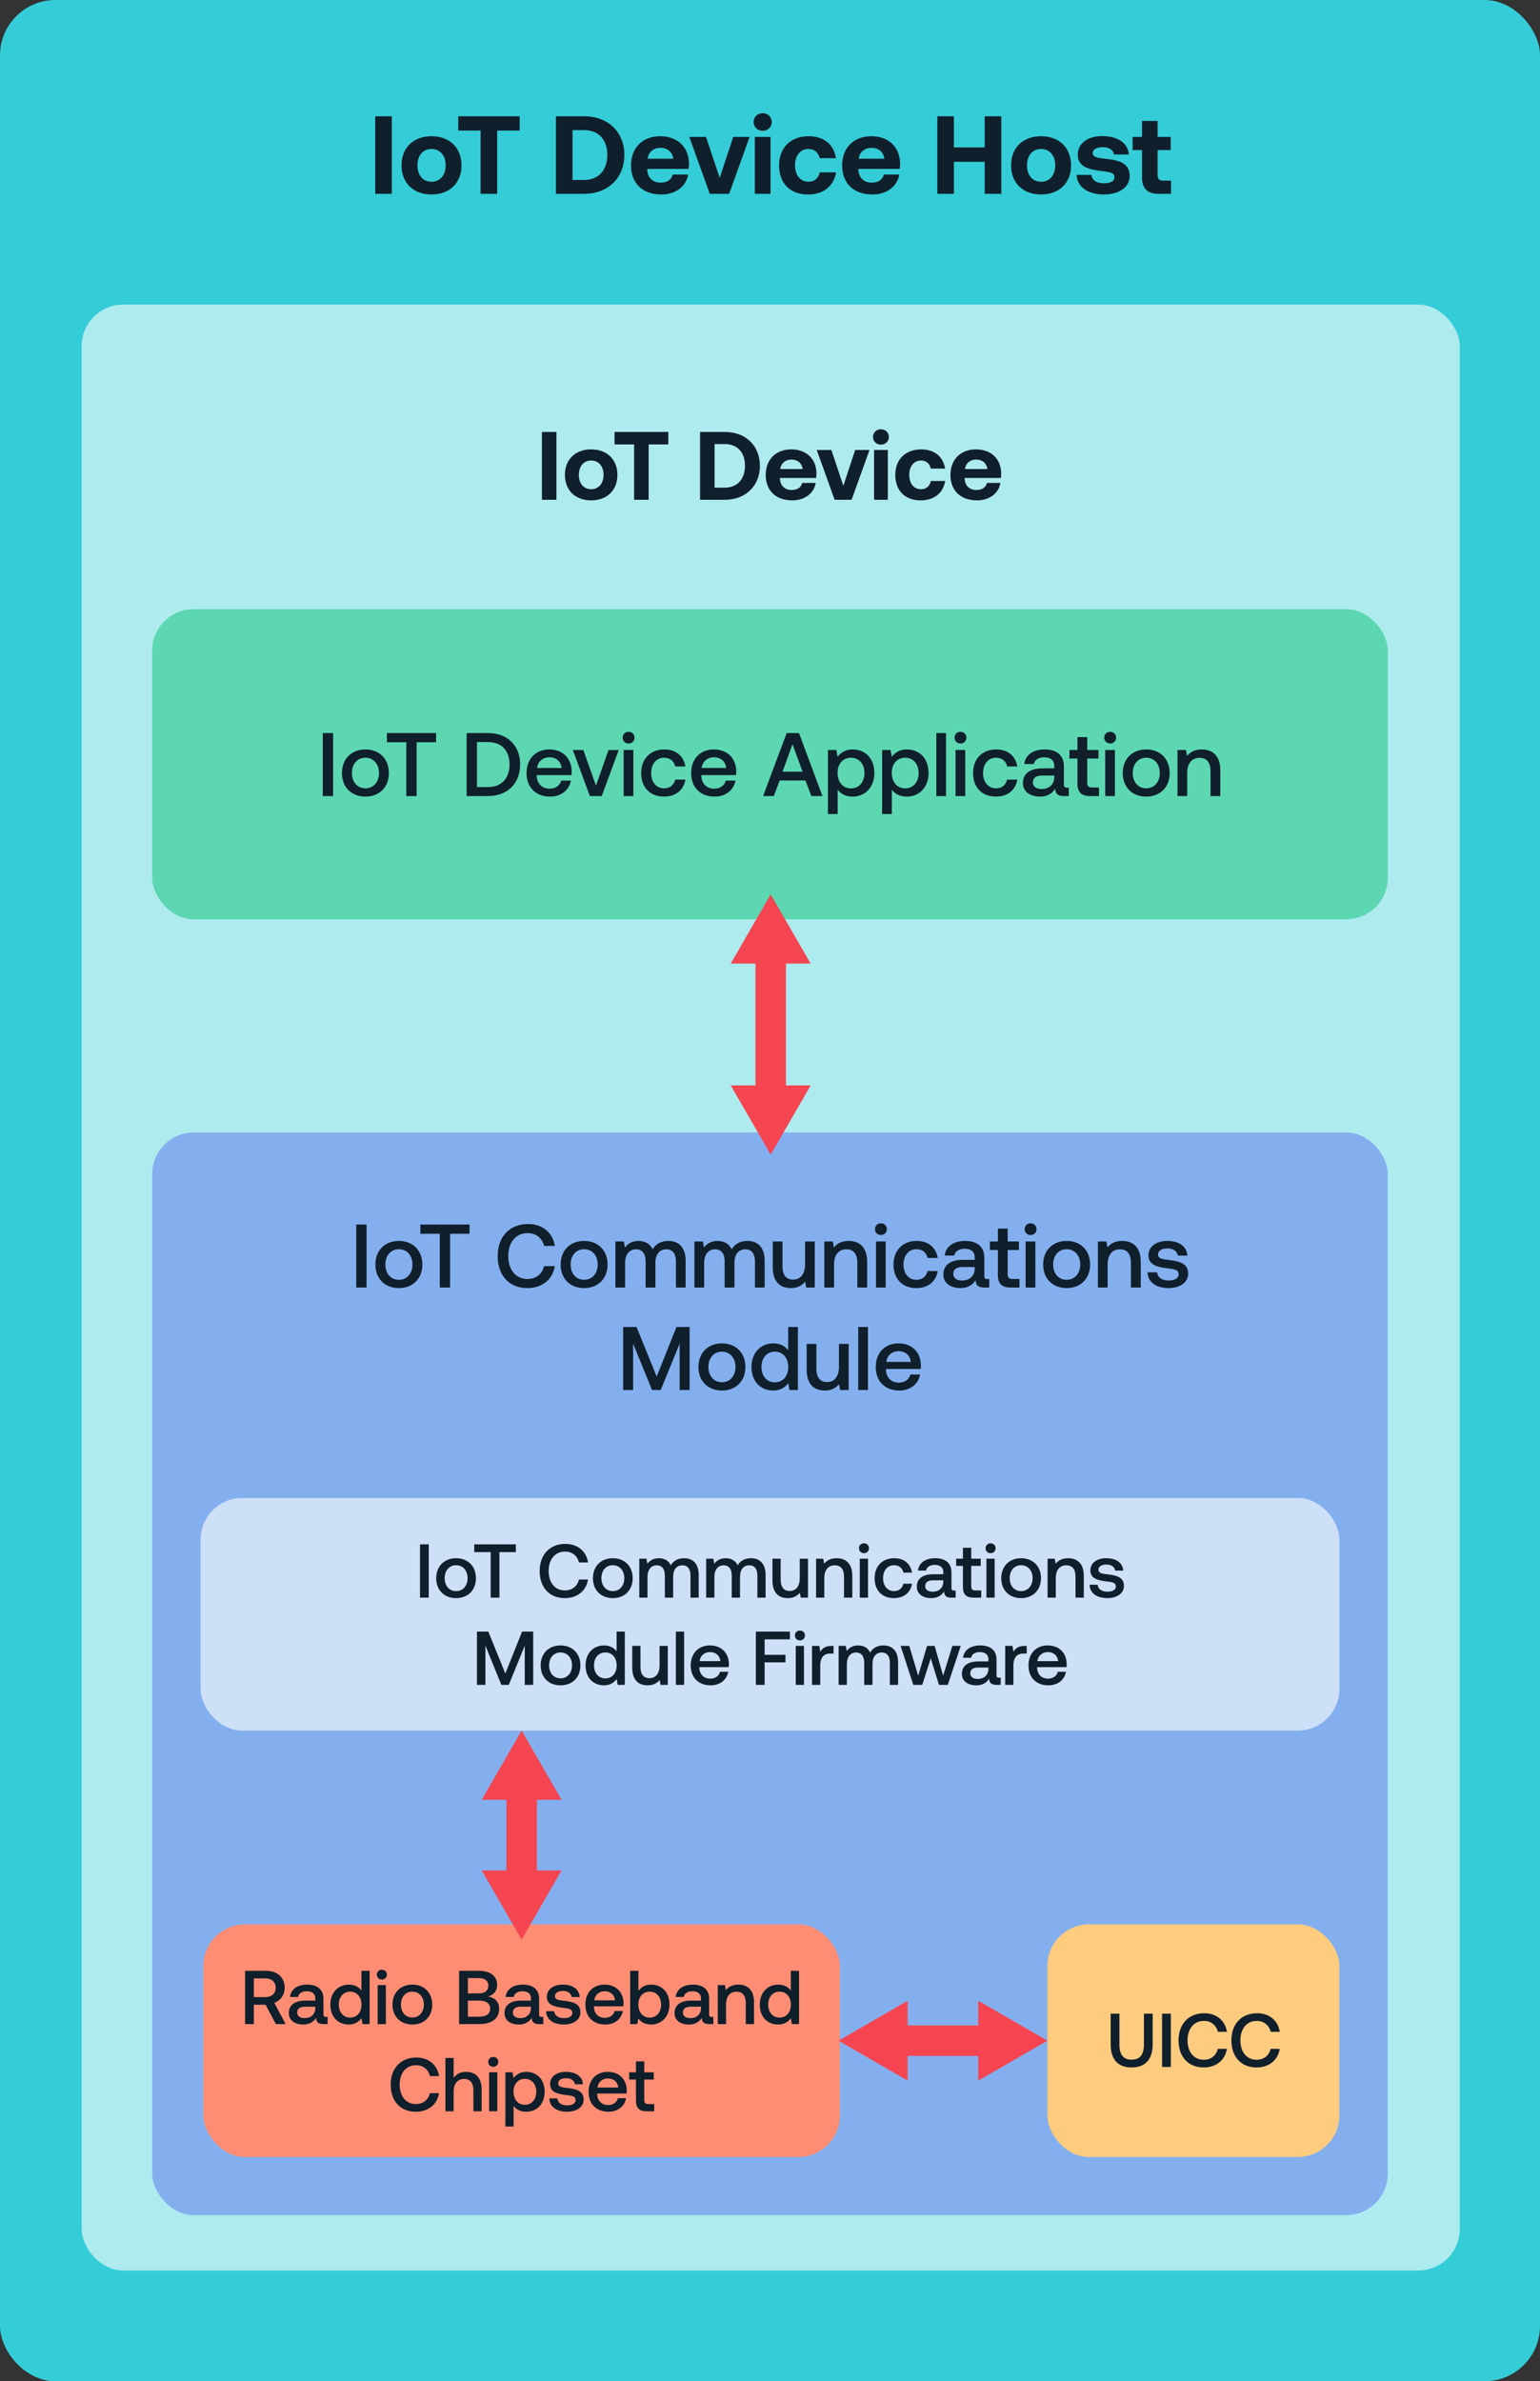 <?xml version="1.0" encoding="UTF-8"?>
<svg xmlns="http://www.w3.org/2000/svg" width="1113" height="1720" viewBox="0 0 1113 1720" fill="none">
  <rect x="0" y="0" width="1113" height="1720" fill="#333333" stroke="none"/>
  <rect width="1113" height="1720" rx="40" fill="#34CDD7"></rect>
  <rect x="59" y="220" width="996" height="1420" rx="30" fill="white" fill-opacity="0.6"></rect>
  <path d="M271.175 140V84H283.175V140H271.175ZM311.859 140.48C298.739 140.48 290.179 132.08 290.179 119.44C290.179 106.8 298.739 98.4 311.859 98.4C324.979 98.4 333.539 106.8 333.539 119.44C333.539 132.16 324.979 140.48 311.859 140.48ZM311.859 131.28C318.179 131.28 322.099 126.4 322.099 119.44C322.099 112.48 318.179 107.6 311.859 107.6C305.539 107.6 301.699 112.48 301.699 119.44C301.699 126.4 305.539 131.28 311.859 131.28ZM331.178 94.32V84H375.578V94.32H359.338V140H347.338V94.32H331.178ZM422.2 140H401.8V84H422.2C439.64 84 451.24 95.44 451.24 111.92C451.24 128.32 439.64 140 422.2 140ZM413.8 94V130H422.2C432.92 130 438.92 122.56 438.92 111.92C438.92 101.2 432.92 94 422.2 94H413.8ZM477.959 140.48C464.279 140.48 456.039 132.24 456.039 119.52C456.039 106.72 464.439 98.4 477.159 98.4C489.479 98.4 497.799 106.08 497.959 118.16C497.959 119.36 497.879 120.72 497.639 122H467.799V122.56C468.039 128.4 471.799 131.92 477.479 131.92C482.039 131.92 485.239 129.92 486.199 126.08H497.319C496.039 134.08 488.919 140.48 477.959 140.48ZM468.039 114.64H486.599C485.799 109.6 482.359 106.8 477.239 106.8C472.359 106.8 468.679 109.76 468.039 114.64ZM512.97 140L498.17 98.88H510.25L520.17 128.48L529.93 98.88H541.77L526.97 140H512.97ZM551.209 94.48C547.529 94.48 544.649 91.76 544.649 88.16C544.649 84.48 547.529 81.76 551.209 81.76C554.889 81.76 557.769 84.48 557.769 88.16C557.769 91.76 554.889 94.48 551.209 94.48ZM545.529 140V98.88H556.889V140H545.529ZM584.03 140.48C570.99 140.48 563.07 132.4 563.07 119.44C563.07 106.72 571.39 98.4 584.43 98.4C595.63 98.4 602.59 104.48 604.19 114.24H592.43C591.47 110.16 588.67 107.6 584.27 107.6C578.35 107.6 574.59 112.48 574.59 119.44C574.59 126.48 578.35 131.28 584.27 131.28C588.67 131.28 591.63 128.64 592.43 124.48H604.27C602.67 134.32 595.23 140.48 584.03 140.48ZM630.537 140.48C616.857 140.48 608.617 132.24 608.617 119.52C608.617 106.72 617.017 98.4 629.737 98.4C642.057 98.4 650.377 106.08 650.537 118.16C650.537 119.36 650.457 120.72 650.217 122H620.377V122.56C620.617 128.4 624.377 131.92 630.057 131.92C634.617 131.92 637.817 129.92 638.777 126.08H649.897C648.617 134.08 641.497 140.48 630.537 140.48ZM620.617 114.64H639.177C638.377 109.6 634.937 106.8 629.817 106.8C624.937 106.8 621.257 109.76 620.617 114.64ZM677.425 140V84H689.425V106.48H711.665V84H723.665V140H711.665V116.88H689.425V140H677.425ZM752.406 140.48C739.286 140.48 730.726 132.08 730.726 119.44C730.726 106.8 739.286 98.4 752.406 98.4C765.526 98.4 774.086 106.8 774.086 119.44C774.086 132.16 765.526 140.48 752.406 140.48ZM752.406 131.28C758.726 131.28 762.646 126.4 762.646 119.44C762.646 112.48 758.726 107.6 752.406 107.6C746.086 107.6 742.246 112.48 742.246 119.44C742.246 126.4 746.086 131.28 752.406 131.28ZM778.063 126.32H788.783C789.183 129.92 792.303 132.4 797.823 132.4C802.543 132.4 805.423 130.88 805.423 128C805.423 124.64 802.623 124.4 795.983 123.52C786.383 122.4 778.943 120.24 778.943 111.76C778.943 103.6 786.062 98.24 796.622 98.32C807.663 98.32 815.263 103.2 815.823 111.6H805.023C804.703 108.32 801.583 106.32 797.023 106.32C792.623 106.32 789.743 107.92 789.743 110.56C789.743 113.68 793.263 114 799.183 114.72C808.623 115.68 816.462 117.84 816.462 127.12C816.462 135.28 808.783 140.48 797.743 140.48C786.303 140.48 778.543 135.12 778.063 126.32ZM825.364 128.24V108.4H818.564V98.88H825.364V87.36H836.644V98.88H846.084V108.4H836.644V126.4C836.644 129.28 837.764 130.48 840.724 130.48H846.324V140H837.124C829.284 140 825.364 136.08 825.364 128.24Z" fill="#0F1F2B"></path>
  <path d="M391.647 361V312H402.147V361H391.647ZM427.246 361.42C415.766 361.42 408.276 354.07 408.276 343.01C408.276 331.95 415.766 324.6 427.246 324.6C438.726 324.6 446.216 331.95 446.216 343.01C446.216 354.14 438.726 361.42 427.246 361.42ZM427.246 353.37C432.776 353.37 436.206 349.1 436.206 343.01C436.206 336.92 432.776 332.65 427.246 332.65C421.716 332.65 418.356 336.92 418.356 343.01C418.356 349.1 421.716 353.37 427.246 353.37ZM444.15 321.03V312H483V321.03H468.79V361H458.29V321.03H444.15ZM523.794 361H505.944V312H523.794C539.054 312 549.204 322.01 549.204 336.43C549.204 350.78 539.054 361 523.794 361ZM516.444 320.75V352.25H523.794C533.174 352.25 538.424 345.74 538.424 336.43C538.424 327.05 533.174 320.75 523.794 320.75H516.444ZM572.583 361.42C560.613 361.42 553.403 354.21 553.403 343.08C553.403 331.88 560.753 324.6 571.883 324.6C582.663 324.6 589.943 331.32 590.083 341.89C590.083 342.94 590.013 344.13 589.803 345.25H563.693V345.74C563.903 350.85 567.193 353.93 572.163 353.93C576.153 353.93 578.953 352.18 579.793 348.82H589.523C588.403 355.82 582.173 361.42 572.583 361.42ZM563.903 338.81H580.143C579.443 334.4 576.433 331.95 571.953 331.95C567.683 331.95 564.463 334.54 563.903 338.81ZM603.218 361L590.268 325.02H600.838L609.518 350.92L618.058 325.02H628.418L615.468 361H603.218ZM636.677 321.17C633.457 321.17 630.937 318.79 630.937 315.64C630.937 312.42 633.457 310.04 636.677 310.04C639.897 310.04 642.417 312.42 642.417 315.64C642.417 318.79 639.897 321.17 636.677 321.17ZM631.707 361V325.02H641.647V361H631.707ZM665.395 361.42C653.985 361.42 647.055 354.35 647.055 343.01C647.055 331.88 654.335 324.6 665.745 324.6C675.545 324.6 681.635 329.92 683.035 338.46H672.745C671.905 334.89 669.455 332.65 665.605 332.65C660.425 332.65 657.135 336.92 657.135 343.01C657.135 349.17 660.425 353.37 665.605 353.37C669.455 353.37 672.045 351.06 672.745 347.42H683.105C681.705 356.03 675.195 361.42 665.395 361.42ZM706.089 361.42C694.119 361.42 686.909 354.21 686.909 343.08C686.909 331.88 694.259 324.6 705.389 324.6C716.169 324.6 723.449 331.32 723.589 341.89C723.589 342.94 723.519 344.13 723.309 345.25H697.199V345.74C697.409 350.85 700.699 353.93 705.669 353.93C709.659 353.93 712.459 352.18 713.299 348.82H723.029C721.909 355.82 715.679 361.42 706.089 361.42ZM697.409 338.81H713.649C712.949 334.4 709.939 331.95 705.459 331.95C701.189 331.95 697.969 334.54 697.409 338.81Z" fill="#0F1F2B"></path>
  <rect x="110" y="440" width="893" height="224" rx="30" fill="#5CD7B2"></rect>
  <rect x="110" y="818" width="893" height="782" rx="30" fill="#84AFEE"></rect>
  <path d="M233.272 575V529.5H240.747V575H233.272ZM264.092 575.39C253.952 575.39 247.127 568.565 247.127 558.36C247.127 548.22 253.952 541.33 264.092 541.33C274.232 541.33 281.057 548.22 281.057 558.36C281.057 568.565 274.232 575.39 264.092 575.39ZM264.092 569.41C270.007 569.41 273.907 564.795 273.907 558.36C273.907 551.925 270.007 547.31 264.092 547.31C258.177 547.31 254.342 551.925 254.342 558.36C254.342 564.795 258.177 569.41 264.092 569.41ZM279.606 536.13V529.5H315.161V536.13H301.121V575H293.646V536.13H279.606ZM352.716 575H337.246V529.5H352.716C366.951 529.5 375.921 538.665 375.921 552.185C375.921 565.705 366.951 575 352.716 575ZM344.721 536V568.5H352.716C362.726 568.5 368.251 561.935 368.251 552.185C368.251 542.435 362.726 536 352.716 536H344.721ZM397.585 575.39C387.12 575.39 380.555 568.63 380.555 558.425C380.555 548.155 387.12 541.33 396.935 541.33C406.555 541.33 412.99 547.44 413.185 557.19C413.185 558.035 413.12 558.945 412.99 559.855H387.9V560.31C388.095 565.965 391.67 569.67 397.195 569.67C401.485 569.67 404.605 567.525 405.58 563.82H412.6C411.43 570.385 405.84 575.39 397.585 575.39ZM388.16 554.72H405.905C405.32 549.78 401.875 546.985 397 546.985C392.515 546.985 388.68 549.975 388.16 554.72ZM426.307 575L414.022 541.72H421.562L430.727 567.46L439.762 541.72H447.172L434.887 575H426.307ZM454.301 537.04C451.896 537.04 450.011 535.285 450.011 532.815C450.011 530.345 451.896 528.59 454.301 528.59C456.706 528.59 458.591 530.345 458.591 532.815C458.591 535.285 456.706 537.04 454.301 537.04ZM450.726 575V541.72H457.746V575H450.726ZM479.902 575.39C469.827 575.39 463.392 568.825 463.392 558.425C463.392 548.155 470.022 541.33 480.097 541.33C488.677 541.33 494.007 546.075 495.372 553.615H488.027C487.117 549.715 484.322 547.31 479.967 547.31C474.312 547.31 470.607 551.86 470.607 558.425C470.607 564.925 474.312 569.41 479.967 569.41C484.257 569.41 487.117 566.94 487.962 563.105H495.372C494.072 570.645 488.417 575.39 479.902 575.39ZM516.54 575.39C506.075 575.39 499.51 568.63 499.51 558.425C499.51 548.155 506.075 541.33 515.89 541.33C525.51 541.33 531.945 547.44 532.14 557.19C532.14 558.035 532.075 558.945 531.945 559.855H506.855V560.31C507.05 565.965 510.625 569.67 516.15 569.67C520.44 569.67 523.56 567.525 524.535 563.82H531.555C530.385 570.385 524.795 575.39 516.54 575.39ZM507.115 554.72H524.86C524.275 549.78 520.83 546.985 515.955 546.985C511.47 546.985 507.635 549.975 507.115 554.72ZM559.256 575H551.521L568.551 529.5H577.456L594.421 575H586.426L582.136 563.755H563.481L559.256 575ZM572.776 537.56L565.561 557.385H580.056L572.776 537.56ZM616.182 541.33C625.282 541.33 631.912 547.7 631.912 558.36C631.912 568.63 625.282 575.39 616.182 575.39C611.047 575.39 607.472 573.31 605.392 570.32V588H598.372V541.72H604.482L605.327 546.66C607.537 543.735 610.982 541.33 616.182 541.33ZM615.012 569.475C620.862 569.475 624.762 564.86 624.762 558.36C624.762 551.795 620.862 547.31 615.012 547.31C609.162 547.31 605.327 551.795 605.327 558.23C605.327 564.86 609.162 569.475 615.012 569.475ZM655.347 541.33C664.447 541.33 671.077 547.7 671.077 558.36C671.077 568.63 664.447 575.39 655.347 575.39C650.212 575.39 646.637 573.31 644.557 570.32V588H637.537V541.72H643.647L644.492 546.66C646.702 543.735 650.147 541.33 655.347 541.33ZM654.177 569.475C660.027 569.475 663.927 564.86 663.927 558.36C663.927 551.795 660.027 547.31 654.177 547.31C648.327 547.31 644.492 551.795 644.492 558.23C644.492 564.86 648.327 569.475 654.177 569.475ZM676.702 575V529.5H683.722V575H676.702ZM694.179 537.04C691.774 537.04 689.889 535.285 689.889 532.815C689.889 530.345 691.774 528.59 694.179 528.59C696.584 528.59 698.469 530.345 698.469 532.815C698.469 535.285 696.584 537.04 694.179 537.04ZM690.604 575V541.72H697.624V575H690.604ZM719.78 575.39C709.705 575.39 703.27 568.825 703.27 558.425C703.27 548.155 709.9 541.33 719.975 541.33C728.555 541.33 733.885 546.075 735.25 553.615H727.905C726.995 549.715 724.2 547.31 719.845 547.31C714.19 547.31 710.485 551.86 710.485 558.425C710.485 564.925 714.19 569.41 719.845 569.41C724.135 569.41 726.995 566.94 727.84 563.105H735.25C733.95 570.645 728.295 575.39 719.78 575.39ZM771.043 568.89H772.473V575H768.768C764.218 575 762.658 572.985 762.658 569.67C760.448 573.05 757.068 575.39 751.673 575.39C744.393 575.39 739.323 571.815 739.323 565.64C739.323 558.815 744.263 554.98 753.558 554.98H761.943V552.965C761.943 549.26 759.278 546.985 754.663 546.985C750.503 546.985 747.708 548.935 747.188 551.86H740.298C741.013 545.36 746.603 541.33 754.988 541.33C763.828 541.33 768.898 545.555 768.898 553.42V566.745C768.898 568.435 769.613 568.89 771.043 568.89ZM761.943 561.35V560.18H753.233C748.878 560.18 746.473 561.805 746.473 565.185C746.473 567.98 748.813 569.93 752.648 569.93C758.498 569.93 761.878 566.485 761.943 561.35ZM778.702 565.965V547.895H772.917V541.72H778.702V532.425H785.787V541.72H793.912V547.895H785.787V565.25C785.787 567.85 786.697 568.825 789.362 568.825H794.302V575H787.802C781.432 575 778.702 572.01 778.702 565.965ZM802.343 537.04C799.938 537.04 798.053 535.285 798.053 532.815C798.053 530.345 799.938 528.59 802.343 528.59C804.748 528.59 806.633 530.345 806.633 532.815C806.633 535.285 804.748 537.04 802.343 537.04ZM798.768 575V541.72H805.788V575H798.768ZM828.399 575.39C818.259 575.39 811.434 568.565 811.434 558.36C811.434 548.22 818.259 541.33 828.399 541.33C838.539 541.33 845.364 548.22 845.364 558.36C845.364 568.565 838.539 575.39 828.399 575.39ZM828.399 569.41C834.314 569.41 838.214 564.795 838.214 558.36C838.214 551.925 834.314 547.31 828.399 547.31C822.484 547.31 818.649 551.925 818.649 558.36C818.649 564.795 822.484 569.41 828.399 569.41ZM868.559 541.33C875.904 541.33 881.949 545.36 881.949 556.475V575H874.864V557.06C874.864 550.755 872.199 547.375 866.934 547.375C861.344 547.375 858.029 551.47 858.029 558.23V575H851.009V541.72H857.119L857.899 546.075C859.979 543.475 863.164 541.33 868.559 541.33Z" fill="#0F1F2B"></path>
  <path d="M257.456 930V884.5H264.931V930H257.456ZM288.277 930.39C278.137 930.39 271.312 923.565 271.312 913.36C271.312 903.22 278.137 896.33 288.277 896.33C298.417 896.33 305.242 903.22 305.242 913.36C305.242 923.565 298.417 930.39 288.277 930.39ZM288.277 924.41C294.192 924.41 298.092 919.795 298.092 913.36C298.092 906.925 294.192 902.31 288.277 902.31C282.362 902.31 278.527 906.925 278.527 913.36C278.527 919.795 282.362 924.41 288.277 924.41ZM303.791 891.13V884.5H339.346V891.13H325.306V930H317.831V891.13H303.791ZM381.191 930.39C367.931 930.39 359.676 921.225 359.676 907.25C359.676 893.405 368.191 884.11 381.646 884.11C392.046 884.11 399.521 890.35 401.016 899.97H393.281C391.786 894.25 387.496 890.675 381.321 890.675C372.676 890.675 367.346 897.5 367.346 907.25C367.346 916.935 372.546 923.825 381.126 923.825C387.431 923.825 391.786 920.315 393.216 914.53H400.951C399.521 924.15 391.786 930.39 381.191 930.39ZM422.149 930.39C412.009 930.39 405.184 923.565 405.184 913.36C405.184 903.22 412.009 896.33 422.149 896.33C432.289 896.33 439.114 903.22 439.114 913.36C439.114 923.565 432.289 930.39 422.149 930.39ZM422.149 924.41C428.064 924.41 431.964 919.795 431.964 913.36C431.964 906.925 428.064 902.31 422.149 902.31C416.234 902.31 412.399 906.925 412.399 913.36C412.399 919.795 416.234 924.41 422.149 924.41ZM483.044 896.33C489.934 896.33 495.524 900.295 495.524 910.825V930H488.504V911.28C488.504 905.43 486.099 902.375 481.549 902.375C476.739 902.375 473.684 906.015 473.684 911.995V930H466.599V911.28C466.599 905.43 464.194 902.375 459.579 902.375C454.769 902.375 451.779 906.275 451.779 912.19V930H444.759V896.72H450.869L451.649 901.075C453.534 898.605 456.394 896.395 461.399 896.33C465.754 896.33 469.654 898.085 471.669 902.375C473.814 898.735 477.584 896.33 483.044 896.33ZM540.173 896.33C547.063 896.33 552.653 900.295 552.653 910.825V930H545.633V911.28C545.633 905.43 543.228 902.375 538.678 902.375C533.868 902.375 530.813 906.015 530.813 911.995V930H523.728V911.28C523.728 905.43 521.323 902.375 516.708 902.375C511.898 902.375 508.908 906.275 508.908 912.19V930H501.888V896.72H507.998L508.778 901.075C510.663 898.605 513.523 896.395 518.528 896.33C522.883 896.33 526.783 898.085 528.798 902.375C530.943 898.735 534.713 896.33 540.173 896.33ZM581.832 913.36V896.72H588.852V930H582.677L581.897 925.775C579.817 928.31 576.762 930.39 571.627 930.39C564.542 930.39 558.497 926.62 558.497 915.245V896.72H565.517V914.465C565.517 920.965 568.117 924.28 573.252 924.28C578.582 924.28 581.832 920.25 581.832 913.36ZM613.32 896.33C620.665 896.33 626.71 900.36 626.71 911.475V930H619.625V912.06C619.625 905.755 616.96 902.375 611.695 902.375C606.105 902.375 602.79 906.47 602.79 913.23V930H595.77V896.72H601.88L602.66 901.075C604.74 898.475 607.925 896.33 613.32 896.33ZM636.669 892.04C634.264 892.04 632.379 890.285 632.379 887.815C632.379 885.345 634.264 883.59 636.669 883.59C639.074 883.59 640.959 885.345 640.959 887.815C640.959 890.285 639.074 892.04 636.669 892.04ZM633.094 930V896.72H640.114V930H633.094ZM662.27 930.39C652.195 930.39 645.76 923.825 645.76 913.425C645.76 903.155 652.39 896.33 662.465 896.33C671.045 896.33 676.375 901.075 677.74 908.615H670.395C669.485 904.715 666.69 902.31 662.335 902.31C656.68 902.31 652.975 906.86 652.975 913.425C652.975 919.925 656.68 924.41 662.335 924.41C666.625 924.41 669.485 921.94 670.33 918.105H677.74C676.44 925.645 670.785 930.39 662.27 930.39ZM713.533 923.89H714.963V930H711.258C706.708 930 705.148 927.985 705.148 924.67C702.938 928.05 699.558 930.39 694.163 930.39C686.883 930.39 681.813 926.815 681.813 920.64C681.813 913.815 686.753 909.98 696.048 909.98H704.433V907.965C704.433 904.26 701.768 901.985 697.153 901.985C692.993 901.985 690.198 903.935 689.678 906.86H682.788C683.503 900.36 689.093 896.33 697.478 896.33C706.318 896.33 711.388 900.555 711.388 908.42V921.745C711.388 923.435 712.103 923.89 713.533 923.89ZM704.433 916.35V915.18H695.723C691.368 915.18 688.963 916.805 688.963 920.185C688.963 922.98 691.303 924.93 695.138 924.93C700.988 924.93 704.368 921.485 704.433 916.35ZM721.192 920.965V902.895H715.407V896.72H721.192V887.425H728.277V896.72H736.402V902.895H728.277V920.25C728.277 922.85 729.187 923.825 731.852 923.825H736.792V930H730.292C723.922 930 721.192 927.01 721.192 920.965ZM744.833 892.04C742.428 892.04 740.543 890.285 740.543 887.815C740.543 885.345 742.428 883.59 744.833 883.59C747.238 883.59 749.123 885.345 749.123 887.815C749.123 890.285 747.238 892.04 744.833 892.04ZM741.258 930V896.72H748.278V930H741.258ZM770.889 930.39C760.749 930.39 753.924 923.565 753.924 913.36C753.924 903.22 760.749 896.33 770.889 896.33C781.029 896.33 787.854 903.22 787.854 913.36C787.854 923.565 781.029 930.39 770.889 930.39ZM770.889 924.41C776.804 924.41 780.704 919.795 780.704 913.36C780.704 906.925 776.804 902.31 770.889 902.31C764.974 902.31 761.139 906.925 761.139 913.36C761.139 919.795 764.974 924.41 770.889 924.41ZM811.049 896.33C818.394 896.33 824.439 900.36 824.439 911.475V930H817.354V912.06C817.354 905.755 814.689 902.375 809.424 902.375C803.834 902.375 800.519 906.47 800.519 913.23V930H793.499V896.72H799.609L800.389 901.075C802.469 898.475 805.654 896.33 811.049 896.33ZM829.393 919.015H836.283C836.543 922.46 839.533 924.93 844.603 924.93C848.958 924.93 851.818 923.24 851.818 920.575C851.818 917 848.763 916.74 843.628 916.09C836.023 915.18 830.043 913.555 830.043 906.665C830.043 900.36 835.698 896.265 843.693 896.33C851.883 896.33 857.668 900.1 858.123 906.925H851.233C850.843 903.87 847.983 901.725 843.823 901.725C839.663 901.725 836.933 903.415 836.933 906.08C836.933 909.2 840.118 909.59 844.928 910.11C852.533 911.02 858.708 912.58 858.708 919.99C858.708 926.36 852.663 930.39 844.603 930.39C835.698 930.39 829.588 926.23 829.393 919.015ZM450.362 1004V958.5H460.047L474.607 994.315L488.907 958.5H498.397V1004H491.182V970.525L477.532 1004H471.227L457.577 970.525V1004H450.362ZM521.744 1004.39C511.604 1004.39 504.779 997.565 504.779 987.36C504.779 977.22 511.604 970.33 521.744 970.33C531.884 970.33 538.709 977.22 538.709 987.36C538.709 997.565 531.884 1004.39 521.744 1004.39ZM521.744 998.41C527.659 998.41 531.559 993.795 531.559 987.36C531.559 980.925 527.659 976.31 521.744 976.31C515.829 976.31 511.994 980.925 511.994 987.36C511.994 993.795 515.829 998.41 521.744 998.41ZM569.639 975.335V958.5H576.659V1004H570.549L569.704 998.995C567.559 1001.92 564.114 1004.39 558.849 1004.39C549.814 1004.39 543.119 998.02 543.119 987.36C543.119 977.09 549.814 970.33 558.849 970.33C563.919 970.33 567.494 972.41 569.639 975.335ZM560.019 998.475C565.869 998.475 569.704 993.925 569.704 987.49C569.704 980.86 565.869 976.31 560.019 976.31C554.169 976.31 550.334 980.86 550.334 987.36C550.334 993.925 554.169 998.475 560.019 998.475ZM606.334 987.36V970.72H613.354V1004H607.179L606.399 999.775C604.319 1002.31 601.264 1004.39 596.129 1004.39C589.044 1004.39 582.999 1000.62 582.999 989.245V970.72H590.019V988.465C590.019 994.965 592.619 998.28 597.754 998.28C603.084 998.28 606.334 994.25 606.334 987.36ZM620.272 1004V958.5H627.292V1004H620.272ZM649.968 1004.39C639.503 1004.39 632.938 997.63 632.938 987.425C632.938 977.155 639.503 970.33 649.318 970.33C658.938 970.33 665.373 976.44 665.568 986.19C665.568 987.035 665.503 987.945 665.373 988.855H640.283V989.31C640.478 994.965 644.053 998.67 649.578 998.67C653.868 998.67 656.988 996.525 657.963 992.82H664.983C663.813 999.385 658.223 1004.39 649.968 1004.39ZM640.543 983.72H658.288C657.703 978.78 654.258 975.985 649.383 975.985C644.898 975.985 641.063 978.975 640.543 983.72Z" fill="#0F1F2B"></path>
  <rect x="145" y="1082" width="823" height="168" rx="30" fill="white" fill-opacity="0.6"></rect>
  <rect x="147" y="1390" width="460" height="168" rx="30" fill="#FF8D74"></rect>
  <rect x="757" y="1390" width="211" height="168" rx="30" fill="#FFCB7E"></rect>
  <path d="M303.54 1154V1115.5H309.865V1154H303.54ZM329.619 1154.33C321.039 1154.33 315.264 1148.55 315.264 1139.92C315.264 1131.34 321.039 1125.51 329.619 1125.51C338.199 1125.51 343.974 1131.34 343.974 1139.92C343.974 1148.55 338.199 1154.33 329.619 1154.33ZM329.619 1149.27C334.624 1149.27 337.924 1145.36 337.924 1139.92C337.924 1134.47 334.624 1130.57 329.619 1130.57C324.614 1130.57 321.369 1134.47 321.369 1139.92C321.369 1145.36 324.614 1149.27 329.619 1149.27ZM342.746 1121.11V1115.5H372.831V1121.11H360.951V1154H354.626V1121.11H342.746ZM408.239 1154.33C397.019 1154.33 390.034 1146.57 390.034 1134.75C390.034 1123.03 397.239 1115.17 408.624 1115.17C417.424 1115.17 423.749 1120.45 425.014 1128.59H418.469C417.204 1123.75 413.574 1120.72 408.349 1120.72C401.034 1120.72 396.524 1126.5 396.524 1134.75C396.524 1142.94 400.924 1148.77 408.184 1148.77C413.519 1148.77 417.204 1145.8 418.414 1140.91H424.959C423.749 1149.05 417.204 1154.33 408.239 1154.33ZM442.895 1154.33C434.315 1154.33 428.54 1148.55 428.54 1139.92C428.54 1131.34 434.315 1125.51 442.895 1125.51C451.475 1125.51 457.25 1131.34 457.25 1139.92C457.25 1148.55 451.475 1154.33 442.895 1154.33ZM442.895 1149.27C447.9 1149.27 451.2 1145.36 451.2 1139.92C451.2 1134.47 447.9 1130.57 442.895 1130.57C437.89 1130.57 434.645 1134.47 434.645 1139.92C434.645 1145.36 437.89 1149.27 442.895 1149.27ZM494.422 1125.51C500.252 1125.51 504.982 1128.86 504.982 1137.77V1154H499.042V1138.16C499.042 1133.21 497.007 1130.62 493.157 1130.62C489.087 1130.62 486.502 1133.7 486.502 1138.76V1154H480.507V1138.16C480.507 1133.21 478.472 1130.62 474.567 1130.62C470.497 1130.62 467.967 1133.92 467.967 1138.93V1154H462.027V1125.84H467.197L467.857 1129.52C469.452 1127.43 471.872 1125.56 476.107 1125.51C479.792 1125.51 483.092 1126.99 484.797 1130.62C486.612 1127.54 489.802 1125.51 494.422 1125.51ZM542.762 1125.51C548.592 1125.51 553.322 1128.86 553.322 1137.77V1154H547.382V1138.16C547.382 1133.21 545.347 1130.62 541.497 1130.62C537.427 1130.62 534.842 1133.7 534.842 1138.76V1154H528.847V1138.16C528.847 1133.21 526.812 1130.62 522.907 1130.62C518.837 1130.62 516.307 1133.92 516.307 1138.93V1154H510.367V1125.84H515.537L516.197 1129.52C517.792 1127.43 520.212 1125.56 524.447 1125.51C528.132 1125.51 531.432 1126.99 533.137 1130.62C534.952 1127.54 538.142 1125.51 542.762 1125.51ZM578.012 1139.92V1125.84H583.952V1154H578.727L578.067 1150.42C576.307 1152.57 573.722 1154.33 569.377 1154.33C563.382 1154.33 558.267 1151.14 558.267 1141.51V1125.84H564.207V1140.85C564.207 1146.35 566.407 1149.16 570.752 1149.16C575.262 1149.16 578.012 1145.75 578.012 1139.92ZM604.655 1125.51C610.87 1125.51 615.985 1128.92 615.985 1138.32V1154H609.99V1138.82C609.99 1133.48 607.735 1130.62 603.28 1130.62C598.55 1130.62 595.745 1134.09 595.745 1139.81V1154H589.805V1125.84H594.975L595.635 1129.52C597.395 1127.32 600.09 1125.51 604.655 1125.51ZM624.412 1121.88C622.377 1121.88 620.782 1120.39 620.782 1118.3C620.782 1116.21 622.377 1114.73 624.412 1114.73C626.447 1114.73 628.042 1116.21 628.042 1118.3C628.042 1120.39 626.447 1121.88 624.412 1121.88ZM621.387 1154V1125.84H627.327V1154H621.387ZM646.075 1154.33C637.55 1154.33 632.105 1148.77 632.105 1139.97C632.105 1131.28 637.715 1125.51 646.24 1125.51C653.5 1125.51 658.01 1129.52 659.165 1135.9H652.95C652.18 1132.6 649.815 1130.57 646.13 1130.57C641.345 1130.57 638.21 1134.42 638.21 1139.97C638.21 1145.47 641.345 1149.27 646.13 1149.27C649.76 1149.27 652.18 1147.18 652.895 1143.93H659.165C658.065 1150.31 653.28 1154.33 646.075 1154.33ZM689.451 1148.83H690.661V1154H687.526C683.676 1154 682.356 1152.29 682.356 1149.49C680.486 1152.35 677.626 1154.33 673.061 1154.33C666.901 1154.33 662.611 1151.3 662.611 1146.08C662.611 1140.3 666.791 1137.06 674.656 1137.06H681.751V1135.35C681.751 1132.22 679.496 1130.29 675.591 1130.29C672.071 1130.29 669.706 1131.94 669.266 1134.42H663.436C664.041 1128.92 668.771 1125.51 675.866 1125.51C683.346 1125.51 687.636 1129.08 687.636 1135.74V1147.01C687.636 1148.44 688.241 1148.83 689.451 1148.83ZM681.751 1142.45V1141.46H674.381C670.696 1141.46 668.661 1142.83 668.661 1145.69C668.661 1148.06 670.641 1149.71 673.886 1149.71C678.836 1149.71 681.696 1146.79 681.751 1142.45ZM695.932 1146.35V1131.06H691.037V1125.84H695.932V1117.97H701.927V1125.84H708.802V1131.06H701.927V1145.75C701.927 1147.95 702.697 1148.77 704.952 1148.77H709.132V1154H703.632C698.242 1154 695.932 1151.47 695.932 1146.35ZM715.936 1121.88C713.901 1121.88 712.306 1120.39 712.306 1118.3C712.306 1116.21 713.901 1114.73 715.936 1114.73C717.971 1114.73 719.566 1116.21 719.566 1118.3C719.566 1120.39 717.971 1121.88 715.936 1121.88ZM712.911 1154V1125.84H718.851V1154H712.911ZM737.983 1154.33C729.403 1154.33 723.628 1148.55 723.628 1139.92C723.628 1131.34 729.403 1125.51 737.983 1125.51C746.563 1125.51 752.338 1131.34 752.338 1139.92C752.338 1148.55 746.563 1154.33 737.983 1154.33ZM737.983 1149.27C742.988 1149.27 746.288 1145.36 746.288 1139.92C746.288 1134.47 742.988 1130.57 737.983 1130.57C732.978 1130.57 729.733 1134.47 729.733 1139.92C729.733 1145.36 732.978 1149.27 737.983 1149.27ZM771.965 1125.51C778.18 1125.51 783.295 1128.92 783.295 1138.32V1154H777.3V1138.82C777.3 1133.48 775.045 1130.62 770.59 1130.62C765.86 1130.62 763.055 1134.09 763.055 1139.81V1154H757.115V1125.84H762.285L762.945 1129.52C764.705 1127.32 767.4 1125.51 771.965 1125.51ZM787.487 1144.7H793.317C793.537 1147.62 796.067 1149.71 800.357 1149.71C804.042 1149.71 806.462 1148.28 806.462 1146.02C806.462 1143 803.877 1142.78 799.532 1142.23C793.097 1141.46 788.037 1140.08 788.037 1134.25C788.037 1128.92 792.822 1125.45 799.587 1125.51C806.517 1125.51 811.412 1128.7 811.797 1134.47H805.967C805.637 1131.89 803.217 1130.07 799.697 1130.07C796.177 1130.07 793.867 1131.5 793.867 1133.76C793.867 1136.4 796.562 1136.73 800.632 1137.17C807.067 1137.94 812.292 1139.26 812.292 1145.53C812.292 1150.92 807.177 1154.33 800.357 1154.33C792.822 1154.33 787.652 1150.81 787.487 1144.7ZM344.709 1217V1178.5H352.904L365.224 1208.8L377.324 1178.5H385.354V1217H379.249V1188.67L367.699 1217H362.364L350.814 1188.67V1217H344.709ZM405.11 1217.33C396.53 1217.33 390.755 1211.55 390.755 1202.92C390.755 1194.34 396.53 1188.51 405.11 1188.51C413.69 1188.51 419.465 1194.34 419.465 1202.92C419.465 1211.55 413.69 1217.33 405.11 1217.33ZM405.11 1212.27C410.115 1212.27 413.415 1208.36 413.415 1202.92C413.415 1197.47 410.115 1193.57 405.11 1193.57C400.105 1193.57 396.86 1197.47 396.86 1202.92C396.86 1208.36 400.105 1212.27 405.11 1212.27ZM445.636 1192.74V1178.5H451.576V1217H446.406L445.691 1212.76C443.876 1215.24 440.961 1217.33 436.506 1217.33C428.861 1217.33 423.196 1211.94 423.196 1202.92C423.196 1194.23 428.861 1188.51 436.506 1188.51C440.796 1188.51 443.821 1190.27 445.636 1192.74ZM437.496 1212.32C442.446 1212.32 445.691 1208.47 445.691 1203.03C445.691 1197.42 442.446 1193.57 437.496 1193.57C432.546 1193.57 429.301 1197.42 429.301 1202.92C429.301 1208.47 432.546 1212.32 437.496 1212.32ZM476.686 1202.92V1188.84H482.626V1217H477.401L476.741 1213.42C474.981 1215.57 472.396 1217.33 468.051 1217.33C462.056 1217.33 456.941 1214.14 456.941 1204.51V1188.84H462.881V1203.85C462.881 1209.35 465.081 1212.16 469.426 1212.16C473.936 1212.16 476.686 1208.75 476.686 1202.92ZM488.479 1217V1178.5H494.419V1217H488.479ZM513.607 1217.33C504.752 1217.33 499.197 1211.61 499.197 1202.97C499.197 1194.28 504.752 1188.51 513.057 1188.51C521.197 1188.51 526.642 1193.68 526.807 1201.93C526.807 1202.64 526.752 1203.41 526.642 1204.18H505.412V1204.57C505.577 1209.35 508.602 1212.49 513.277 1212.49C516.907 1212.49 519.547 1210.67 520.372 1207.54H526.312C525.322 1213.09 520.592 1217.33 513.607 1217.33ZM505.632 1199.84H520.647C520.152 1195.66 517.237 1193.29 513.112 1193.29C509.317 1193.29 506.072 1195.82 505.632 1199.84ZM546.287 1217V1178.5H570.872V1184.11H552.612V1195.27H567.682V1200.72H552.612V1217H546.287ZM578.14 1184.88C576.105 1184.88 574.51 1183.39 574.51 1181.3C574.51 1179.21 576.105 1177.73 578.14 1177.73C580.175 1177.73 581.77 1179.21 581.77 1181.3C581.77 1183.39 580.175 1184.88 578.14 1184.88ZM575.115 1217V1188.84H581.055V1217H575.115ZM601.123 1188.84H602.443V1194.39H599.803C594.523 1194.39 592.818 1198.52 592.818 1202.87V1217H586.878V1188.84H592.158L592.818 1193.07C594.248 1190.71 596.503 1188.84 601.123 1188.84ZM638.501 1188.51C644.331 1188.51 649.061 1191.86 649.061 1200.77V1217H643.121V1201.16C643.121 1196.21 641.086 1193.62 637.236 1193.62C633.166 1193.62 630.581 1196.7 630.581 1201.76V1217H624.586V1201.16C624.586 1196.21 622.551 1193.62 618.646 1193.62C614.576 1193.62 612.046 1196.92 612.046 1201.93V1217H606.106V1188.84H611.276L611.936 1192.52C613.531 1190.43 615.951 1188.56 620.186 1188.51C623.871 1188.51 627.171 1189.99 628.876 1193.62C630.691 1190.54 633.881 1188.51 638.501 1188.51ZM660.077 1217L650.892 1188.84H657.162L663.597 1210.4L670.032 1188.84H675.477L681.637 1210.4L688.292 1188.84H694.342L684.992 1217H678.612L672.672 1197.86L666.512 1217H660.077ZM722.027 1211.83H723.237V1217H720.102C716.252 1217 714.932 1215.29 714.932 1212.49C713.062 1215.35 710.202 1217.33 705.637 1217.33C699.477 1217.33 695.187 1214.3 695.187 1209.08C695.187 1203.3 699.367 1200.06 707.232 1200.06H714.327V1198.35C714.327 1195.22 712.072 1193.29 708.167 1193.29C704.647 1193.29 702.282 1194.94 701.842 1197.42H696.012C696.617 1191.92 701.347 1188.51 708.442 1188.51C715.922 1188.51 720.212 1192.08 720.212 1198.74V1210.01C720.212 1211.44 720.817 1211.83 722.027 1211.83ZM714.327 1205.45V1204.46H706.957C703.272 1204.46 701.237 1205.83 701.237 1208.69C701.237 1211.06 703.217 1212.71 706.462 1212.71C711.412 1212.71 714.272 1209.79 714.327 1205.45ZM740.718 1188.84H742.038V1194.39H739.398C734.118 1194.39 732.413 1198.52 732.413 1202.87V1217H726.473V1188.84H731.753L732.413 1193.07C733.843 1190.71 736.098 1188.84 740.718 1188.84ZM757.723 1217.33C748.868 1217.33 743.313 1211.61 743.313 1202.97C743.313 1194.28 748.868 1188.51 757.173 1188.51C765.313 1188.51 770.758 1193.68 770.923 1201.93C770.923 1202.64 770.868 1203.41 770.758 1204.18H749.528V1204.57C749.693 1209.35 752.718 1212.49 757.393 1212.49C761.023 1212.49 763.663 1210.67 764.488 1207.54H770.428C769.438 1213.09 764.708 1217.33 757.723 1217.33ZM749.748 1199.84H764.763C764.268 1195.66 761.353 1193.29 757.228 1193.29C753.433 1193.29 750.188 1195.82 749.748 1199.84Z" fill="#0F1F2B"></path>
  <path d="M177.144 1462V1423.5H192.324C200.354 1423.5 205.744 1428.28 205.744 1435.76C205.744 1440.93 202.774 1445.06 198.264 1446.65L206.404 1462H199.364L191.939 1448.03H183.469V1462H177.144ZM191.829 1429H183.469V1442.53H191.829C196.339 1442.53 199.254 1439.89 199.254 1435.76C199.254 1431.64 196.339 1429 191.829 1429ZM235.579 1456.83H236.789V1462H233.654C229.804 1462 228.484 1460.29 228.484 1457.49C226.614 1460.35 223.754 1462.33 219.189 1462.33C213.029 1462.33 208.739 1459.3 208.739 1454.08C208.739 1448.3 212.919 1445.06 220.784 1445.06H227.879V1443.35C227.879 1440.22 225.624 1438.29 221.719 1438.29C218.199 1438.29 215.834 1439.94 215.394 1442.42H209.564C210.169 1436.92 214.899 1433.51 221.994 1433.51C229.474 1433.51 233.764 1437.08 233.764 1443.74V1455.01C233.764 1456.44 234.369 1456.83 235.579 1456.83ZM227.879 1450.45V1449.46H220.509C216.824 1449.46 214.789 1450.83 214.789 1453.69C214.789 1456.06 216.769 1457.71 220.014 1457.71C224.964 1457.71 227.824 1454.79 227.879 1450.45ZM261.205 1437.74V1423.5H267.145V1462H261.975L261.26 1457.76C259.445 1460.24 256.53 1462.33 252.075 1462.33C244.43 1462.33 238.765 1456.94 238.765 1447.92C238.765 1439.23 244.43 1433.51 252.075 1433.51C256.365 1433.51 259.39 1435.27 261.205 1437.74ZM253.065 1457.32C258.015 1457.32 261.26 1453.47 261.26 1448.03C261.26 1442.42 258.015 1438.57 253.065 1438.57C248.115 1438.57 244.87 1442.42 244.87 1447.92C244.87 1453.47 248.115 1457.32 253.065 1457.32ZM275.975 1429.88C273.94 1429.88 272.345 1428.39 272.345 1426.3C272.345 1424.21 273.94 1422.73 275.975 1422.73C278.01 1422.73 279.605 1424.21 279.605 1426.3C279.605 1428.39 278.01 1429.88 275.975 1429.88ZM272.95 1462V1433.84H278.89V1462H272.95ZM298.022 1462.33C289.442 1462.33 283.667 1456.55 283.667 1447.92C283.667 1439.34 289.442 1433.51 298.022 1433.51C306.602 1433.51 312.377 1439.34 312.377 1447.92C312.377 1456.55 306.602 1462.33 298.022 1462.33ZM298.022 1457.27C303.027 1457.27 306.327 1453.36 306.327 1447.92C306.327 1442.47 303.027 1438.57 298.022 1438.57C293.017 1438.57 289.772 1442.47 289.772 1447.92C289.772 1453.36 293.017 1457.27 298.022 1457.27ZM331.831 1462V1423.5H345.966C354.436 1423.5 359.276 1427.35 359.276 1433.67C359.276 1438.24 356.691 1440.99 352.676 1442.09C357.241 1442.8 360.761 1445.5 360.761 1451C360.761 1457.82 355.756 1462 346.461 1462H331.831ZM346.131 1428.78H338.156V1439.83H346.131C350.476 1439.83 352.951 1437.74 352.951 1434.28C352.951 1430.87 350.531 1428.78 346.131 1428.78ZM346.516 1445.06H338.156V1456.66H346.516C351.576 1456.66 354.271 1454.52 354.271 1450.94C354.271 1447.15 351.411 1445.06 346.516 1445.06ZM391.448 1456.83H392.658V1462H389.523C385.673 1462 384.353 1460.29 384.353 1457.49C382.483 1460.35 379.623 1462.33 375.058 1462.33C368.898 1462.33 364.608 1459.3 364.608 1454.08C364.608 1448.3 368.788 1445.06 376.653 1445.06H383.748V1443.35C383.748 1440.22 381.493 1438.29 377.588 1438.29C374.068 1438.29 371.703 1439.94 371.263 1442.42H365.433C366.038 1436.92 370.768 1433.51 377.863 1433.51C385.343 1433.51 389.633 1437.08 389.633 1443.74V1455.01C389.633 1456.44 390.238 1456.83 391.448 1456.83ZM383.748 1450.45V1449.46H376.378C372.693 1449.46 370.658 1450.83 370.658 1453.69C370.658 1456.06 372.638 1457.71 375.883 1457.71C380.833 1457.71 383.693 1454.79 383.748 1450.45ZM394.684 1452.7H400.514C400.734 1455.62 403.264 1457.71 407.554 1457.71C411.239 1457.71 413.659 1456.28 413.659 1454.02C413.659 1451 411.074 1450.78 406.729 1450.23C400.294 1449.46 395.234 1448.08 395.234 1442.25C395.234 1436.92 400.019 1433.45 406.784 1433.51C413.714 1433.51 418.609 1436.7 418.994 1442.47H413.164C412.834 1439.89 410.414 1438.07 406.894 1438.07C403.374 1438.07 401.064 1439.5 401.064 1441.76C401.064 1444.4 403.759 1444.73 407.829 1445.17C414.264 1445.94 419.489 1447.26 419.489 1453.53C419.489 1458.92 414.374 1462.33 407.554 1462.33C400.019 1462.33 394.849 1458.81 394.684 1452.7ZM437.457 1462.33C428.602 1462.33 423.047 1456.61 423.047 1447.97C423.047 1439.28 428.602 1433.51 436.907 1433.51C445.047 1433.51 450.492 1438.68 450.657 1446.93C450.657 1447.64 450.602 1448.41 450.492 1449.18H429.262V1449.57C429.427 1454.35 432.452 1457.49 437.127 1457.49C440.757 1457.49 443.397 1455.67 444.222 1452.54H450.162C449.172 1458.09 444.442 1462.33 437.457 1462.33ZM429.482 1444.84H444.497C444.002 1440.66 441.087 1438.29 436.962 1438.29C433.167 1438.29 429.922 1440.82 429.482 1444.84ZM470.529 1433.51C478.229 1433.51 483.839 1438.84 483.839 1447.92C483.839 1456.55 478.229 1462.33 470.529 1462.33C466.129 1462.33 463.104 1460.46 461.344 1457.93L460.629 1462H455.459V1423.5H461.399V1438.02C463.269 1435.49 466.184 1433.51 470.529 1433.51ZM469.539 1457.32C474.489 1457.32 477.789 1453.47 477.789 1447.92C477.789 1442.42 474.489 1438.57 469.539 1438.57C464.589 1438.57 461.344 1442.42 461.344 1447.87C461.344 1453.42 464.589 1457.32 469.539 1457.32ZM514.339 1456.83H515.549V1462H512.414C508.564 1462 507.244 1460.29 507.244 1457.49C505.374 1460.35 502.514 1462.33 497.949 1462.33C491.789 1462.33 487.499 1459.3 487.499 1454.08C487.499 1448.3 491.679 1445.06 499.544 1445.06H506.639V1443.35C506.639 1440.22 504.384 1438.29 500.479 1438.29C496.959 1438.29 494.594 1439.94 494.154 1442.42H488.324C488.929 1436.92 493.659 1433.51 500.754 1433.51C508.234 1433.51 512.524 1437.08 512.524 1443.74V1455.01C512.524 1456.44 513.129 1456.83 514.339 1456.83ZM506.639 1450.45V1449.46H499.269C495.584 1449.46 493.549 1450.83 493.549 1453.69C493.549 1456.06 495.529 1457.71 498.774 1457.71C503.724 1457.71 506.584 1454.79 506.639 1450.45ZM533.635 1433.51C539.85 1433.51 544.965 1436.92 544.965 1446.32V1462H538.97V1446.82C538.97 1441.48 536.715 1438.62 532.26 1438.62C527.53 1438.62 524.725 1442.09 524.725 1447.81V1462H518.785V1433.84H523.955L524.615 1437.52C526.375 1435.32 529.07 1433.51 533.635 1433.51ZM571.547 1437.74V1423.5H577.487V1462H572.317L571.602 1457.76C569.787 1460.24 566.872 1462.33 562.417 1462.33C554.772 1462.33 549.107 1456.94 549.107 1447.92C549.107 1439.23 554.772 1433.51 562.417 1433.51C566.707 1433.51 569.732 1435.27 571.547 1437.74ZM563.407 1457.32C568.357 1457.32 571.602 1453.47 571.602 1448.03C571.602 1442.42 568.357 1438.57 563.407 1438.57C558.457 1438.57 555.212 1442.42 555.212 1447.92C555.212 1453.47 558.457 1457.32 563.407 1457.32ZM300.56 1525.33C289.34 1525.33 282.355 1517.57 282.355 1505.75C282.355 1494.03 289.56 1486.17 300.945 1486.17C309.745 1486.17 316.07 1491.45 317.335 1499.59H310.79C309.525 1494.75 305.895 1491.72 300.67 1491.72C293.355 1491.72 288.845 1497.5 288.845 1505.75C288.845 1513.94 293.245 1519.77 300.505 1519.77C305.84 1519.77 309.525 1516.8 310.735 1511.91H317.28C316.07 1520.05 309.525 1525.33 300.56 1525.33ZM336.702 1496.51C342.972 1496.51 348.087 1499.92 348.087 1509.32V1525H342.147V1509.82C342.147 1504.48 339.782 1501.62 335.382 1501.62C330.707 1501.62 327.847 1505.09 327.847 1510.75V1525H321.907V1486.5H327.847V1500.91C329.607 1498.49 332.302 1496.51 336.702 1496.51ZM356.514 1492.88C354.479 1492.88 352.884 1491.39 352.884 1489.3C352.884 1487.21 354.479 1485.73 356.514 1485.73C358.549 1485.73 360.144 1487.21 360.144 1489.3C360.144 1491.39 358.549 1492.88 356.514 1492.88ZM353.489 1525V1496.84H359.429V1525H353.489ZM380.322 1496.51C388.022 1496.51 393.632 1501.9 393.632 1510.92C393.632 1519.61 388.022 1525.33 380.322 1525.33C375.977 1525.33 372.952 1523.57 371.192 1521.04V1536H365.252V1496.84H370.422L371.137 1501.02C373.007 1498.54 375.922 1496.51 380.322 1496.51ZM379.332 1520.32C384.282 1520.32 387.582 1516.42 387.582 1510.92C387.582 1505.36 384.282 1501.57 379.332 1501.57C374.382 1501.57 371.137 1505.36 371.137 1510.81C371.137 1516.42 374.382 1520.32 379.332 1520.32ZM397.02 1515.7H402.85C403.07 1518.62 405.6 1520.71 409.89 1520.71C413.575 1520.71 415.995 1519.28 415.995 1517.02C415.995 1514 413.41 1513.78 409.065 1513.23C402.63 1512.46 397.57 1511.08 397.57 1505.25C397.57 1499.92 402.355 1496.45 409.12 1496.51C416.05 1496.51 420.945 1499.7 421.33 1505.47H415.5C415.17 1502.89 412.75 1501.07 409.23 1501.07C405.71 1501.07 403.4 1502.5 403.4 1504.76C403.4 1507.4 406.095 1507.73 410.165 1508.17C416.6 1508.94 421.825 1510.26 421.825 1516.53C421.825 1521.92 416.71 1525.33 409.89 1525.33C402.355 1525.33 397.185 1521.81 397.02 1515.7ZM439.794 1525.33C430.939 1525.33 425.384 1519.61 425.384 1510.97C425.384 1502.28 430.939 1496.51 439.244 1496.51C447.384 1496.51 452.829 1501.68 452.994 1509.93C452.994 1510.64 452.939 1511.41 452.829 1512.18H431.599V1512.57C431.764 1517.35 434.789 1520.49 439.464 1520.49C443.094 1520.49 445.734 1518.67 446.559 1515.54H452.499C451.509 1521.09 446.779 1525.33 439.794 1525.33ZM431.819 1507.84H446.834C446.339 1503.66 443.424 1501.29 439.299 1501.29C435.504 1501.29 432.259 1503.82 431.819 1507.84ZM459.616 1517.35V1502.06H454.721V1496.84H459.616V1488.97H465.611V1496.84H472.486V1502.06H465.611V1516.75C465.611 1518.95 466.381 1519.77 468.636 1519.77H472.816V1525H467.316C461.926 1525 459.616 1522.47 459.616 1517.35Z" fill="#0F1F2B"></path>
  <path d="M802.706 1476.5V1454.5H809.031V1476.83C809.031 1483.98 811.781 1487.72 817.831 1487.72C823.991 1487.72 826.741 1483.98 826.741 1476.83V1454.5H833.066V1476.5C833.066 1487.44 827.841 1493.33 817.831 1493.33C807.876 1493.33 802.706 1487.44 802.706 1476.5ZM839.879 1493V1454.5H846.204V1493H839.879ZM869.973 1493.33C858.753 1493.33 851.768 1485.57 851.768 1473.75C851.768 1462.03 858.973 1454.17 870.358 1454.17C879.158 1454.17 885.483 1459.45 886.748 1467.59H880.203C878.938 1462.75 875.308 1459.72 870.083 1459.72C862.768 1459.72 858.258 1465.5 858.258 1473.75C858.258 1481.94 862.658 1487.77 869.918 1487.77C875.253 1487.77 878.938 1484.8 880.148 1479.91H886.693C885.483 1488.05 878.938 1493.33 869.973 1493.33ZM908.162 1493.33C896.942 1493.33 889.957 1485.57 889.957 1473.75C889.957 1462.03 897.162 1454.17 908.547 1454.17C917.347 1454.17 923.672 1459.45 924.937 1467.59H918.392C917.127 1462.75 913.497 1459.72 908.272 1459.72C900.957 1459.72 896.447 1465.5 896.447 1473.75C896.447 1481.94 900.847 1487.77 908.107 1487.77C913.442 1487.77 917.127 1484.8 918.337 1479.91H924.882C923.672 1488.05 917.127 1493.33 908.162 1493.33Z" fill="#0F1F2B"></path>
  <path d="M557 646L528.132 696L585.868 696L557 646ZM557 834L585.868 784L528.132 784L557 834ZM552 691L552 789L562 789L562 691L552 691Z" fill="#F54551"></path>
  <path d="M377 1250L348.132 1300L405.868 1300L377 1250ZM377 1401L405.868 1351L348.132 1351L377 1401ZM372 1295L372 1356L382 1356L382 1295L372 1295Z" fill="#F54551"></path>
  <path d="M757 1474L707 1445.13L707 1502.87L757 1474ZM606 1474L656 1502.87L656 1445.13L606 1474ZM712 1469L651 1469L651 1479L712 1479L712 1469Z" fill="#F54551"></path>
  <rect x="546" y="695" width="22" height="92" fill="#F54551"></rect>
  <rect x="366" y="1285" width="22" height="92" fill="#F54551"></rect>
  <rect x="735" y="1463" width="22" height="92" transform="rotate(90 735 1463)" fill="#F54551"></rect>
</svg>
